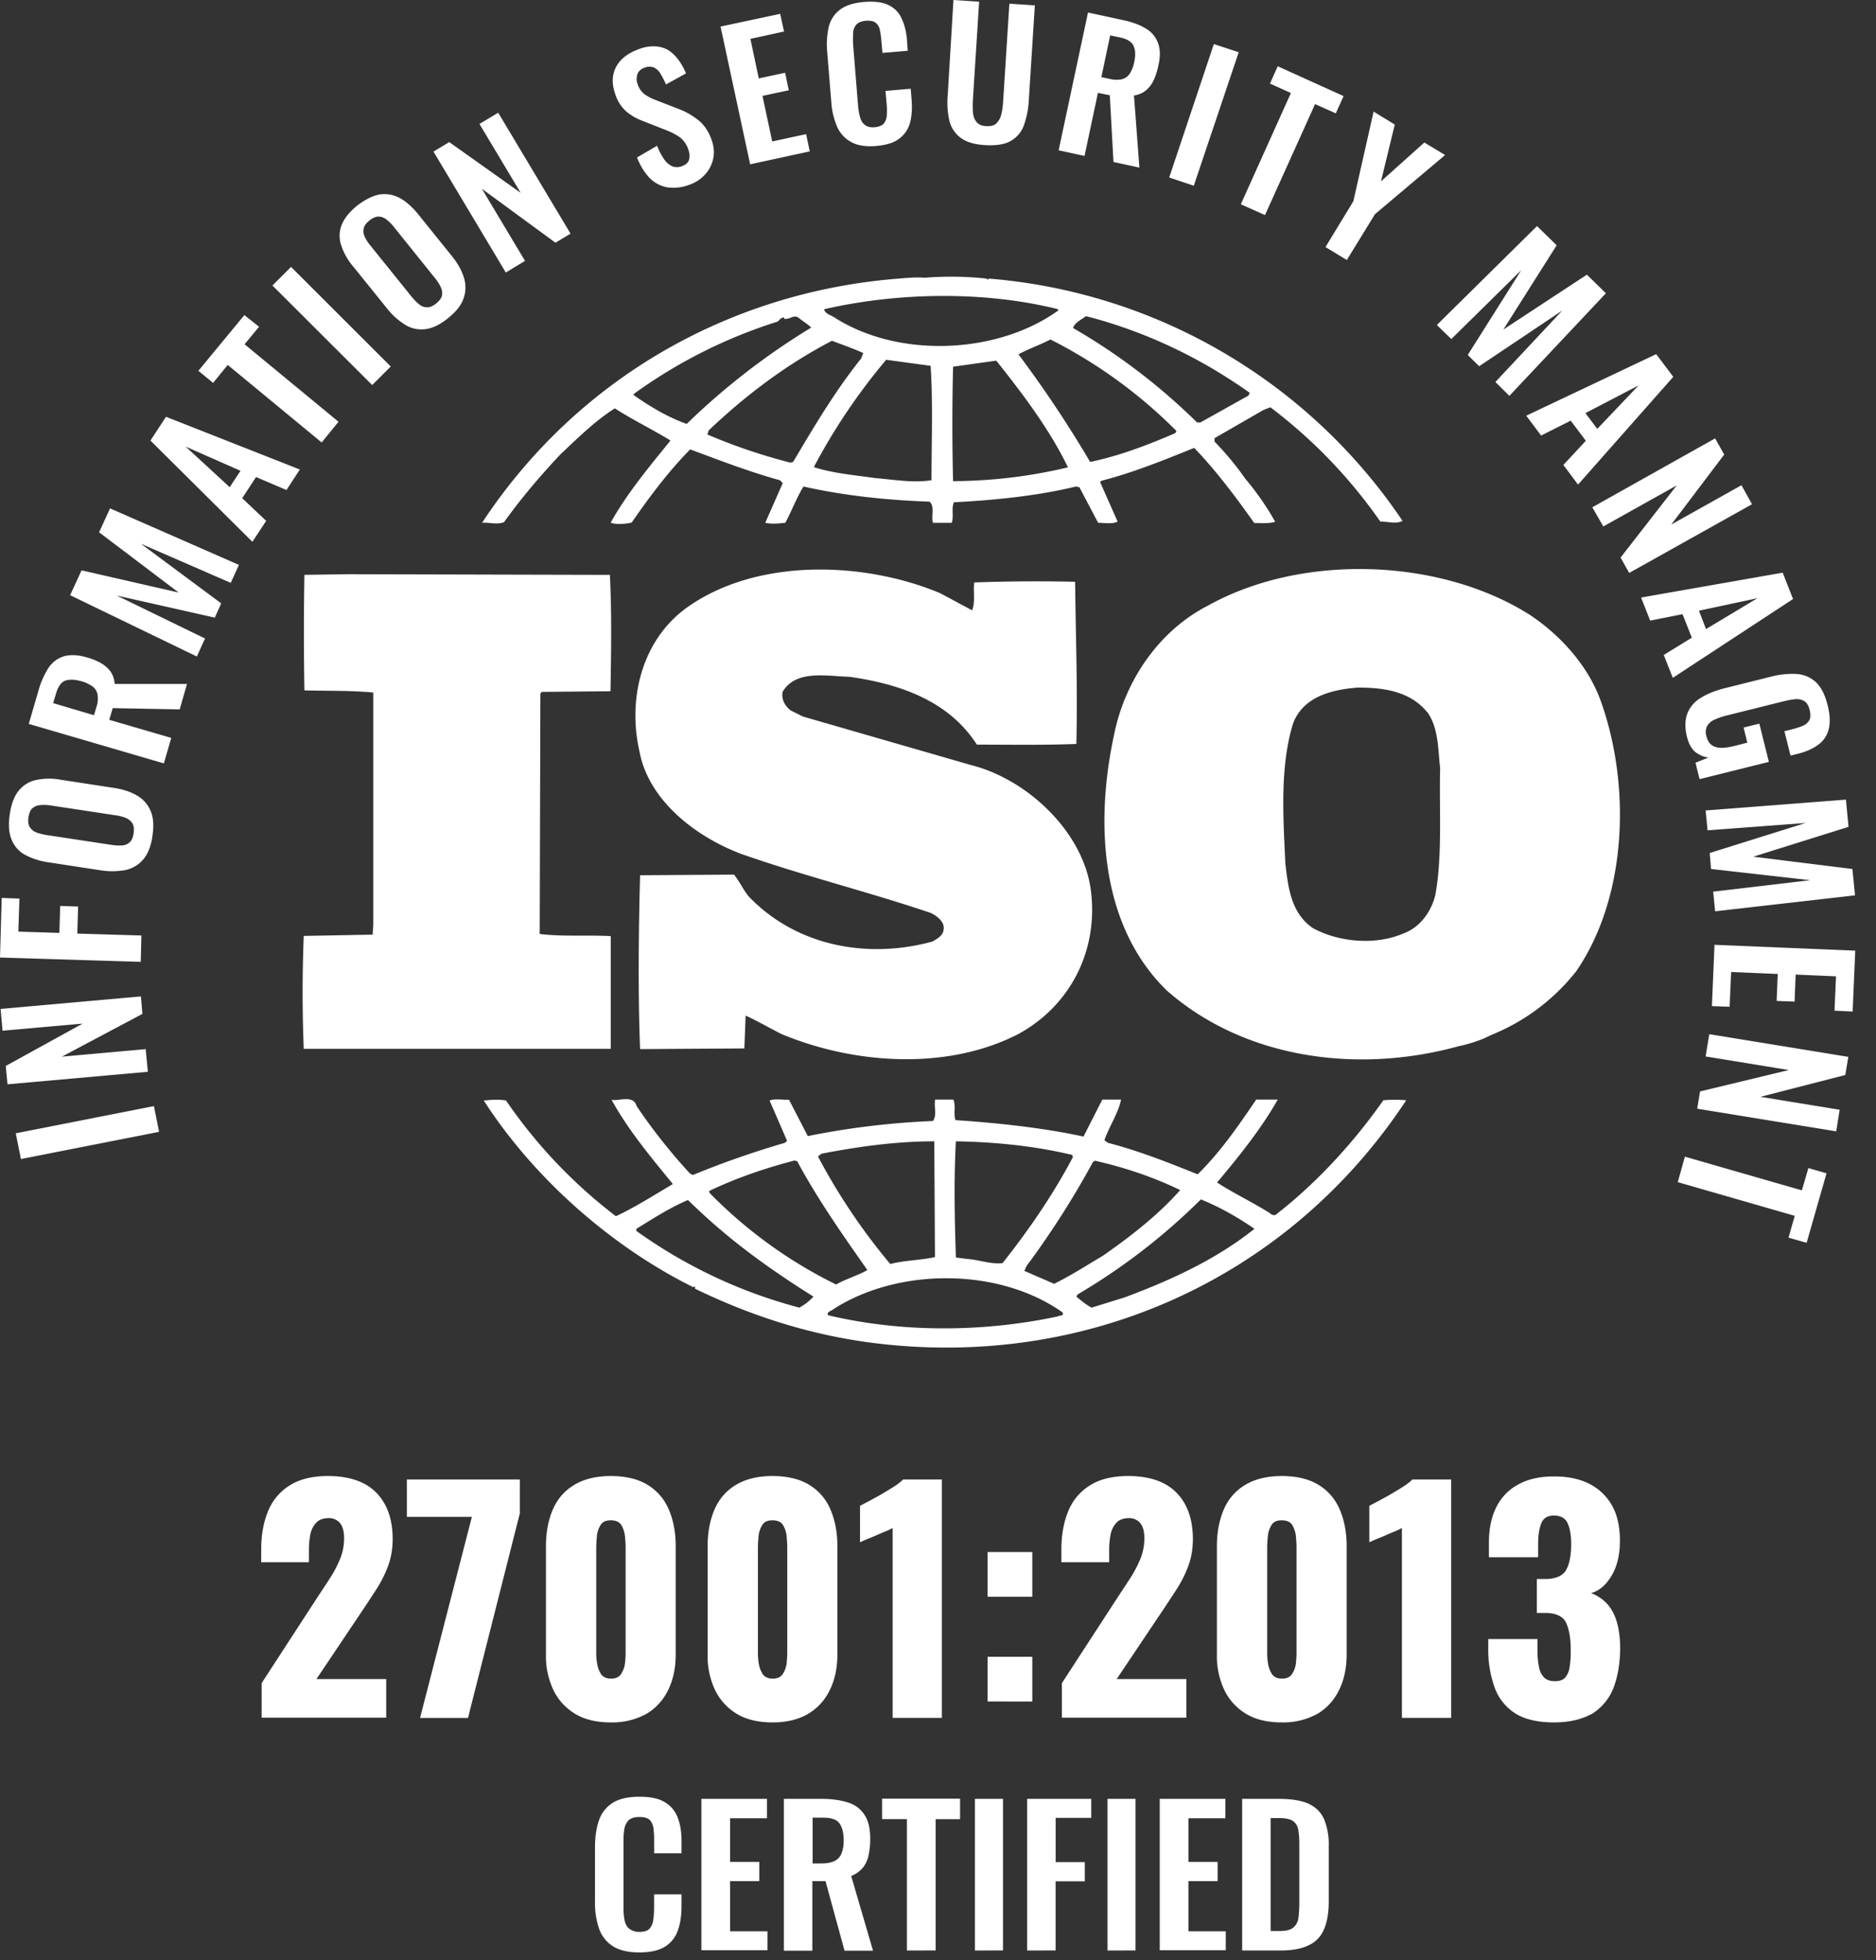 <svg width="45" height="47" viewBox="0 0 45 47" fill="none" xmlns="http://www.w3.org/2000/svg">
  <rect x="0" y="0" width="45" height="47" fill="#333333" stroke="none"/>
  <g clip-path="url(#a)" fill="#fff">
    <path d="m3.816 27.14-3.314.652-.124-.617 3.314-.652zm-.269-1.44L.18 26l-.042-.44 1.844-1.015-1.921.17-.047-.522 3.366-.3.036.419-1.931 1.025 2.009-.18zm-.171-2.636L0 22.96l.041-1.429.425.016-.026.792.984.031.02-.647.43.015-.02.648 1.538.046zm.281-3.014q-.054.365-.223.56a.77.77 0 0 1-.425.253 1.8 1.8 0 0 1-.6.005l-1.248-.191a1.7 1.7 0 0 1-.565-.182.72.72 0 0 1-.32-.367q-.096-.235-.042-.601.054-.374.217-.57a.72.72 0 0 1 .414-.253 1.5 1.5 0 0 1 .596-.006l1.253.192q.334.048.564.181a.76.76 0 0 1 .332.368c.072.16.083.362.046.611m-.451-.067q.024-.157-.031-.244a.35.35 0 0 0-.166-.13 1 1 0 0 0-.248-.061l-1.533-.233a1 1 0 0 0-.254-.01.33.33 0 0 0-.191.072c-.052.041-.083.119-.099.223q-.023.147.031.232a.34.34 0 0 0 .16.13q.11.04.25.062l1.537.233q.138.023.254.016a.3.3 0 0 0 .192-.073q.075-.062.098-.217m.725-1.678-3.24-.947.233-.798a2 2 0 0 1 .243-.549.68.68 0 0 1 .368-.274c.15-.042.331-.037.549.026q.194.054.342.14c.098.056.17.124.228.201a.6.6 0 0 1 .098.296h1.735l-.176.61-1.606-.03-.083.28 1.487.434zM2.254 17.15l.057-.191a.6.6 0 0 0 .03-.295.3.3 0 0 0-.113-.197.8.8 0 0 0-.27-.13c-.16-.046-.295-.051-.393-.015s-.176.145-.223.316l-.067.222zm2.468-1.408-3.04-1.47.275-.596 2.33.533-1.91-1.445.263-.574 3.092 1.356-.197.43-2.154-.937 1.926 1.429-.155.342-2.352-.53 2.118 1.03zm1.332-2.75-2.445-2.428.373-.57 3.21 1.264-.32.492-.73-.311-.332.507.575.544zm-.544-1.31.259-.393-1.315-.58zm2.206-1.072L5.463 8.751l-.352.43-.352-.29 1.103-1.336.352.28-.347.42 2.253 1.858zm1.212-1.377L6.535 6.846l.446-.446 2.392 2.388zm1.822-1.605q-.288.233-.544.264a.74.74 0 0 1-.487-.104 1.7 1.7 0 0 1-.445-.404L8.48 6.4a1.5 1.5 0 0 1-.295-.517.7.7 0 0 1 .01-.487q.093-.24.379-.471.302-.226.548-.264a.77.77 0 0 1 .477.093c.15.083.3.217.44.393l.798.99q.211.261.29.517a.78.78 0 0 1-.006.497q-.078.242-.373.477m-.285-.352q.124-.103.14-.197a.34.34 0 0 0-.037-.207 1 1 0 0 0-.14-.213l-.973-1.211a1 1 0 0 0-.181-.182.3.3 0 0 0-.192-.072q-.1-.002-.223.098c-.077.062-.124.13-.134.192a.3.3 0 0 0 .03.202q.048.102.14.212L9.87 7.11c.057.072.12.134.176.181a.3.3 0 0 0 .192.078c.072.005.145-.031.228-.093m1.667-.741-1.735-2.9.378-.228 1.714 1.217-.989-1.652.45-.269 1.735 2.9-.362.217-1.766-1.294 1.036 1.73zm4.395-2.102a1.03 1.03 0 0 1-.533.057.8.8 0 0 1-.414-.223 1.5 1.5 0 0 1-.3-.492l.481-.28c.047.125.104.228.16.311a.47.47 0 0 0 .192.176c.073.031.15.036.238.005q.147-.054.176-.155a.4.4 0 0 0-.015-.238.6.6 0 0 0-.218-.311 1.6 1.6 0 0 0-.352-.176l-.538-.212a1.3 1.3 0 0 1-.389-.228.94.94 0 0 1-.258-.41c-.089-.253-.078-.47.025-.662q.154-.279.55-.42a.94.94 0 0 1 .408-.062q.18.017.311.104.132.093.233.233.1.14.17.31l-.48.265a2 2 0 0 0-.13-.254.36.36 0 0 0-.155-.15.3.3 0 0 0-.223 0c-.088.03-.15.083-.176.155a.36.36 0 0 0 0 .233.53.53 0 0 0 .16.244c.073.051.16.103.275.145l.533.207q.256.092.482.269c.15.114.259.28.331.487.052.15.067.3.036.44a.8.8 0 0 1-.191.378.9.9 0 0 1-.389.254m1.466-.493-.71-3.303 1.43-.305.093.424L18 .932l.201.948.632-.135.088.42-.631.134.233 1.093.813-.176.088.414zm3.024-.44q-.381.033-.606-.098a.76.76 0 0 1-.336-.373 1.8 1.8 0 0 1-.135-.575l-.098-1.201a1.9 1.9 0 0 1 .036-.606.73.73 0 0 1 .269-.414q.203-.156.585-.186.357-.03.575.072c.14.067.248.17.316.316.067.14.114.31.13.502l.02.28-.606.052-.026-.285a2 2 0 0 0-.036-.26.28.28 0 0 0-.098-.175c-.047-.042-.13-.057-.233-.052q-.165.015-.233.093a.32.32 0 0 0-.078.202 3 3 0 0 0 0 .28l.119 1.465q.017.186.057.3a.3.3 0 0 0 .124.171q.084.056.223.042.155-.016.217-.093a.35.35 0 0 0 .068-.202 1.6 1.6 0 0 0-.005-.27l-.026-.305.605-.052.021.27c.016.201.005.377-.036.538a.7.7 0 0 1-.254.383c-.13.104-.316.16-.56.181m2.616-.02q-.389-.023-.59-.176a.72.72 0 0 1-.27-.41 2 2 0 0 1-.04-.61L22.871 0l.616.041-.15 2.351a3 3 0 0 0 0 .3c.01.094.036.172.088.234s.124.093.233.098c.114.005.197-.015.248-.072a.44.44 0 0 0 .114-.218q.033-.14.042-.295l.15-2.351.611.041-.145 2.279a2.1 2.1 0 0 1-.119.6.7.7 0 0 1-.316.373c-.145.083-.352.114-.61.099m1.761.124L26.098.3l.813.176c.227.047.42.114.564.202a.67.67 0 0 1 .3.347c.057.145.063.326.01.55a1.6 1.6 0 0 1-.113.351.7.7 0 0 1-.187.244.57.57 0 0 1-.284.119l.13 1.73-.622-.135-.088-1.6-.285-.057-.321 1.512zm1.025-1.755.191.041a.66.66 0 0 0 .3.01.32.32 0 0 0 .187-.13.8.8 0 0 0 .109-.279q.054-.247-.016-.393-.068-.148-.331-.202L26.63.849zm1.627 2.407 1.071-3.2.596.197-1.077 3.2zm1.718.642 1.201-2.667-.502-.227.186-.415 1.58.715-.187.414-.497-.222-1.201 2.661zm2.031 1.026.668-1.098.486-2.15.508.311-.331 1.362 1.04-.932.498.3-1.683 1.42-.674 1.097zm2.671 1.869 2.403-2.372.471.461-1.279 2.02 2.004-1.316.456.446-2.315 2.46-.336-.332 1.605-1.714-1.994 1.336-.274-.27 1.284-2.034-1.678 1.652zm2.144 2.175 3.118-1.476.409.544-2.284 2.584-.352-.471.539-.58-.363-.482-.71.357zm1.42-.062.284.378.99-1.041zm.165 2.258 2.946-1.652.218.388-1.27 1.678 1.684-.943.253.456-2.946 1.647-.207-.368 1.346-1.73-1.76.984zm1.17 2.164 3.397-.596.248.632-2.884 1.89-.217-.549.673-.414-.223-.564-.776.155zm1.388.316.17.44 1.233-.74zm-.285 3.034c-.057-.222-.052-.409.005-.564a.75.75 0 0 1 .321-.378q.233-.147.575-.233l1.098-.274a2 2 0 0 1 .626-.068.75.75 0 0 1 .466.197c.125.12.218.3.28.549q.087.344.026.58a.65.65 0 0 1-.254.373q-.187.14-.492.217l-.17.041-.146-.585.187-.046q.155-.04.264-.088a.32.32 0 0 0 .15-.135c.026-.057.031-.134.005-.238q-.04-.163-.135-.218a.35.35 0 0 0-.222-.041q-.132.014-.28.052l-1.372.342a1.6 1.6 0 0 0-.29.103.37.37 0 0 0-.166.155.34.34 0 0 0-.01.239q.037.148.13.212.095.062.227.062.139 0 .316-.046l.306-.078-.088-.363.377-.093.228.917-1.662.414-.098-.394.31-.124a.64.64 0 0 1-.315-.134c-.094-.078-.156-.197-.197-.353m.445 1.756 3.366-.26.062.653-2.284.715 2.377.295.063.632-3.356.383-.047-.471 2.33-.275-2.381-.269-.032-.383 2.3-.72-2.351.176zm.213 3.221 3.376.14-.062 1.46-.435-.02.036-.824-.968-.042-.026.648-.43-.016.026-.647-1.118-.047-.036.834-.425-.016zm-.125 2.143 3.335.544-.072.435-2.036.523 1.9.31-.082.518-3.335-.543.068-.414 2.128-.513-1.994-.326zm-.585 2.937 2.806.808.156-.534.435.125-.477 1.667-.435-.124.15-.523-2.806-.808zm-2.039-10.983c-.3-.788-.917-1.497-1.673-2.004-2.17-1.378-5.478-1.476-7.715-.233-1.222.62-2.02 1.853-2.268 3.117-.45 2.081-.337 4.557 1.268 6.12 1.87 1.642 4.593 2.004 7.012 1.331.114-.02.481-.114.73-.248l.072-.031a4.95 4.95 0 0 0 2.004-1.512c1.238-1.797 1.32-4.505.57-6.54m-3.94 4.675c-.084.394-.353.803-.767.953-.668.295-1.57.213-2.185-.13-.518-.362-.585-.968-.653-1.542-.052-1.13-.134-2.33.187-3.366.248-.642.932-.808 1.553-.855.652 0 1.284.099 1.688.622.249.378.233.87.285 1.31-.026.942.057 2.056-.109 3.008m-19.786 1.02c-.55-.03-1.17.016-1.704-.052l.016-5.758.03-.046 1.652-.016c.016-.932.031-1.936-.015-2.79l-6.292-.016-1.035.015a80 80 0 0 0 0 2.77c.57.016 1.103 0 1.652.052v5.577l-.016.228-1.652.031a34 34 0 0 0 0 2.708h7.364zm18.532 3.936c-.699.999-1.584 1.967-2.553 2.723-.036.052-.134.031-.165-.015-.42-.264-.87-.477-1.27-.736.534-.636 1.052-1.279 1.456-1.988h-.518c-.414.611-.85 1.248-1.403 1.792-.735-.295-1.403-.56-2.154-.756l-.083-.062c.114-.332.331-.643.399-.974h-.45l-.451.886c-.984-.213-2.072-.327-3.071-.394-.052-.145.015-.363-.052-.492h-.435c-.036.197.052.347-.052.513a19 19 0 0 0-3.003.362l-.45-.87c-.166 0-.353-.03-.467.016l.42.968-.052.047q-1.126.327-2.206.771l-.067-.03a13.5 13.5 0 0 1-1.284-1.622c-.083-.28-.42-.113-.601-.15.399.725.932 1.362 1.47 2.02-.45.264-.9.554-1.366.771a12 12 0 0 1-2.636-2.775c-.202-.031-.332-.016-.534 0 1.202 1.87 3.071 3.51 5.029 4.479 0 0 0-.016.015-.016.016 0 .047.032.016.047 1.32.642 2.723 1.098 4.21 1.295 5.126.673 10.02-1.507 12.857-5.81a3 3 0 0 0-.549 0m-6.965 1.48.052-.03c.72.165 1.404.393 2.04.704-.533.606-1.222 1.134-1.853 1.574-.384.228-.772.476-1.17.673l-.715-.31.051-.114a21 21 0 0 0 1.595-2.496m-3.288-.497c.953.016 1.906.114 2.791.327l.016.051c-.466.886-1.051 1.74-1.688 2.543-.285.031-.55-.078-.834-.098l-.285-.037c-.03-.963-.051-1.817 0-2.786m-3.22.296c.87-.166 1.77-.296 2.702-.296l.016 2.776c-.352.078-.735.078-1.072.166a14.7 14.7 0 0 1-1.735-2.58zm-2.688.89c.652-.31 1.336-.543 2.035-.725l.067.016c.482.9 1.082 1.755 1.683 2.61-.233.134-.518.212-.75.347a11.1 11.1 0 0 1-3.04-2.201v-.047zm2.154 2.802a11.9 11.9 0 0 1-3.91-1.839v-.051c.4-.244.803-.508 1.238-.69.953.938 1.937 1.642 3.009 2.316a1.3 1.3 0 0 1-.337.264m6.193.212c-1.77.378-3.738.393-5.51-.031-.03-.083.083-.099.135-.145 1.554-1 3.972-1 5.494.078.047.098-.088.067-.119.098m1.605-.456-.787.244c-.134-.068-.248-.166-.367-.264l.03-.052a15 15 0 0 0 2.957-2.279c.451.182.886.43 1.285.705-.932.745-2.02 1.237-3.118 1.646M12.091 12.52c.399-.558.855-1.097 1.352-1.625.435-.41.833-.803 1.305-1.103.435.28.916.513 1.336.771-.518.637-1.052 1.28-1.435 1.968.114.052.337.036.503 0 .419-.606.87-1.212 1.403-1.755.714.264 1.419.538 2.154.74l.067.068-.42.952c.187.037.301.016.482 0 .15-.28.264-.59.435-.87.969.218 1.989.327 3.024.363.135.114.031.362.083.507h.45c.053-.16-.015-.347.053-.492.968-.051 1.988-.15 2.925-.378l.083.016.45.854c.15 0 .353.037.467-.03l-.42-.948.036-.031c.767-.197 1.487-.492 2.222-.787.518.538 1 1.18 1.44 1.801.18 0 .367.016.502-.03a6.7 6.7 0 0 0-.72-1.036 7 7 0 0 0-.735-.886v-.082l1.17-.674.17-.067a12.1 12.1 0 0 1 2.637 2.74c.202 0 .367.067.533-.016a13.25 13.25 0 0 0-9.927-5.81l-.015.03-.037-.03a8 8 0 0 0-1.486-.02c-.18-.016-.398 0-.616.02-4.008.31-7.695 2.361-9.999 5.856.16-.015.362.052.528-.015m6.934-1.444-.067.016a13.6 13.6 0 0 1-1.989-.674L17 10.32c.917-.87 1.885-1.59 2.957-2.149.254.099.502.181.75.295l-.051.13c-.632.792-1.134 1.641-1.631 2.48m3.319.44c-.466.068-.885-.015-1.352-.052-.45-.067-1.02-.113-1.47-.264a14.5 14.5 0 0 1 1.735-2.573l1.066.145c.057.86.021 1.843.021 2.744m.518.021a54 54 0 0 1 0-2.744c.337-.047.699-.099 1.036-.145.652.818 1.284 1.657 1.719 2.558a12 12 0 0 1-2.755.331m5.328-1.15c-.652.28-1.32.539-2.04.69a28 28 0 0 0-1.72-2.58c.234-.13.519-.227.767-.357a11.7 11.7 0 0 1 3.024 2.196zm-2.138-2.806c1.403.362 2.723.984 3.925 1.838l-.031.067-1.15.643h-.083a14.7 14.7 0 0 0-2.972-2.263c.026-.12.197-.202.31-.285m-.668-.166v.031c-1.455 1.046-3.806 1.15-5.344.181-.088-.067-.254-.098-.27-.212 1.777-.409 3.858-.44 5.614 0M15.198 9.45a12 12 0 0 1 3.46-1.74c.05-.052.082-.098.15-.098v.03c.134.032.232-.113.351-.02.099.083.218.15.3.233a16.8 16.8 0 0 0-2.987 2.31c-.45-.16-.87-.41-1.269-.689V9.45zm7.168 13.127c-1.57.43-3.273.104-4.407-1.082-.135-.166-.218-.357-.352-.523l-2.253.015c-.036 1.331-.052 2.854 0 4.169l2.501-.016.031-.787c.285.13.57.295.855.44 1.735.725 3.971.886 5.69 0 1.254-.688 1.922-2.014 1.735-3.448-.18-1.393-1.517-2.657-2.868-2.998l-4.04-1.166-.3-.15c-.134-.114-.217-.259-.186-.44.316-.538 1.051-.378 1.605-.362 1.17.165 2.372.559 3.055 1.626.736 0 1.585.015 2.387-.016.032-1.346-.015-2.527-.03-3.889a42 42 0 0 0-2.419.016c-.031.197.031.471-.052.668l-.766-.41c-1.838-.77-4.407-.849-6.08.348-1.087.787-1.418 2.2-1.133 3.443.217 1.18 1.351 2.05 2.439 2.46 1.486.523 3.04.906 4.54 1.413.151.068.348.218.317.394-.005.145-.156.233-.27.295M6.276 41.193v-.834l1.367-2.102q.156-.234.295-.45c.093-.146.166-.296.228-.446.057-.15.088-.31.088-.471 0-.166-.031-.285-.098-.368a.34.34 0 0 0-.27-.12q-.193.002-.295.104a.56.56 0 0 0-.145.28q-.037.178-.036.394v.28H6.266v-.306q-.002-.508.16-.907a1.3 1.3 0 0 1 .518-.626c.233-.15.544-.228.922-.228q.769.001 1.16.399c.259.264.393.637.393 1.113 0 .228-.036.445-.109.642q-.109.296-.29.575-.18.278-.383.58l-1.046 1.559h1.673v.926H6.276zm3.8 0 1.243-4.821H9.76v-.896h2.709v.813l-1.243 4.904zm4.578.108c-.341 0-.631-.067-.86-.207a1.34 1.34 0 0 1-.522-.575 1.9 1.9 0 0 1-.176-.854v-2.589c0-.337.057-.627.165-.88q.164-.38.513-.59c.233-.14.523-.213.88-.213q.538.002.88.212c.228.14.4.337.508.59.109.254.166.544.166.881v2.59q.001.482-.176.848c-.12.249-.29.44-.523.58a1.7 1.7 0 0 1-.855.207m0-1.05q.172 0 .244-.11a.6.6 0 0 0 .093-.253q.016-.148.016-.249v-2.532q0-.119-.016-.27a.64.64 0 0 0-.088-.269c-.047-.077-.135-.113-.249-.113q-.179-.002-.248.114a.6.6 0 0 0-.088.269q-.015.153-.016.27v2.531q-.002.11.021.249a.7.7 0 0 0 .093.254q.077.108.238.108m3.878 1.051c-.341 0-.631-.067-.86-.207a1.34 1.34 0 0 1-.522-.575 1.9 1.9 0 0 1-.176-.854v-2.589c0-.337.057-.627.165-.88q.164-.38.513-.59c.233-.14.523-.213.88-.213q.538.002.88.212.344.21.508.59c.109.254.166.544.166.881v2.59q.001.482-.176.848c-.12.249-.29.44-.523.58-.228.135-.513.207-.855.207m0-1.05q.172 0 .244-.11a.6.6 0 0 0 .093-.253q.015-.148.015-.249v-2.532q0-.119-.015-.27a.6.6 0 0 0-.088-.269c-.047-.077-.135-.113-.249-.113q-.179-.002-.248.114a.6.6 0 0 0-.088.269q-.015.153-.016.27v2.531q-.001.11.02.249a.7.7 0 0 0 .094.254q.077.108.238.108m2.88.943V36.64c-.052.026-.109.057-.176.083q-.1.04-.207.088-.11.048-.212.088c-.068.026-.13.057-.187.083v-.875c.052-.026.124-.067.218-.114.093-.052.196-.104.3-.166q.156-.093.305-.186c.094-.062.166-.12.213-.166h.927v5.717zm2.278-2.905v-1.072h1.072v1.072zm0 2.511v-1.072h1.072V40.8zm1.782.394v-.834l1.367-2.102q.155-.234.295-.45a3 3 0 0 0 .228-.446c.057-.15.088-.31.088-.471 0-.166-.031-.285-.099-.368a.34.34 0 0 0-.269-.12q-.195.002-.295.104a.56.56 0 0 0-.145.28 2 2 0 0 0-.036.394v.28H25.46v-.306q-.001-.508.16-.907a1.3 1.3 0 0 1 .519-.626c.233-.15.543-.228.921-.228q.77.001 1.16.399.392.398.394 1.113c0 .228-.036.445-.109.642q-.109.296-.29.575-.18.278-.383.58l-1.046 1.559h1.672v.926h-2.987zm5.276.108c-.341 0-.631-.067-.86-.207a1.34 1.34 0 0 1-.522-.575 1.9 1.9 0 0 1-.176-.854v-2.589c0-.337.057-.627.165-.88q.164-.38.513-.59c.233-.14.523-.213.88-.213q.538.002.88.212.344.21.508.59c.109.254.166.544.166.881v2.59q.001.482-.176.848c-.12.249-.29.44-.523.58a1.7 1.7 0 0 1-.855.207m0-1.05q.172 0 .244-.11a.6.6 0 0 0 .093-.253q.015-.148.015-.249v-2.532q0-.119-.015-.27a.64.64 0 0 0-.088-.269c-.047-.077-.135-.113-.249-.113q-.179-.002-.248.114a.6.6 0 0 0-.088.269q-.016.153-.016.27v2.531q-.001.11.02.249a.7.7 0 0 0 .094.254q.077.108.238.108m2.88.943V36.64c-.052.026-.109.057-.176.083q-.1.04-.207.088-.11.048-.212.088c-.068.026-.13.057-.187.083v-.875c.052-.026.124-.067.218-.114.093-.052.196-.104.3-.166q.157-.093.306-.186c.093-.062.165-.12.212-.166h.927v5.717zm3.645.108q-.6-.001-.943-.227a1.24 1.24 0 0 1-.486-.632 2.7 2.7 0 0 1-.145-.937v-.203h1.18v.208q-.002.28.037.46a.47.47 0 0 0 .129.26q.092.083.254.082.163.001.243-.083a.5.5 0 0 0 .109-.253 2.5 2.5 0 0 0 .026-.425c0-.28-.042-.497-.114-.647-.078-.15-.238-.223-.482-.228h-.217v-.813h.191q.372 0 .503-.202c.083-.135.13-.347.13-.637 0-.223-.032-.388-.089-.507-.057-.12-.17-.176-.326-.176q-.235.001-.306.196c-.051.13-.072.3-.072.508v.295h-1.18v-.347q0-.513.186-.87a1.23 1.23 0 0 1 .538-.538c.233-.125.513-.182.839-.182q.495-.001.844.176c.233.12.414.29.544.518q.193.343.191.85 0 .504-.201.838c-.135.228-.3.363-.492.415q.194.07.357.227c.103.104.191.244.248.42s.094.399.094.673q-.002.522-.15.927c-.099.27-.27.476-.498.632-.253.145-.559.222-.942.222m-21.934 5.515q-.413 0-.648-.155a.82.82 0 0 1-.326-.43 1.9 1.9 0 0 1-.093-.627v-1.3q0-.373.093-.647a.8.8 0 0 1 .326-.424q.235-.15.647-.15c.26 0 .461.04.606.129a.72.72 0 0 1 .311.368c.062.16.093.341.093.554v.305h-.657v-.316q0-.154-.016-.28a.36.36 0 0 0-.088-.201q-.07-.072-.248-.073c-.12 0-.202.026-.26.078a.4.4 0 0 0-.103.212q-.022.131-.02.3v1.58q0 .194.03.326.033.13.12.192a.4.4 0 0 0 .232.067q.172 0 .244-.078a.4.4 0 0 0 .088-.207c.01-.088.02-.186.02-.29v-.326h.658v.29q0 .327-.088.575a.74.74 0 0 1-.305.388c-.15.093-.352.14-.617.14m1.486-.046v-3.636h1.574v.466h-.885v1.046h.7v.461h-.7v1.202h.896v.455h-1.585zm1.979 0v-3.636h.896q.379.001.642.088a.7.7 0 0 1 .398.3c.094.14.135.332.135.575a1.8 1.8 0 0 1-.041.394.7.7 0 0 1-.14.3.7.7 0 0 1-.275.192l.523 1.792h-.683l-.456-1.668h-.316v1.668h-.683zm.683-2.087h.213q.2-.002.316-.057a.34.34 0 0 0 .17-.182.8.8 0 0 0 .052-.316c0-.18-.036-.32-.103-.409-.068-.093-.202-.134-.394-.134h-.248v1.098zm2.268 2.087v-3.15h-.595v-.491h1.87v.492h-.586v3.148zm1.632 0v-3.636h.673v3.635zm1.252 0v-3.636h1.538v.456h-.854v1.061h.699v.461h-.7v1.657zm1.927 0v-3.636h.673v3.635zm1.254 0v-3.636h1.574v.466h-.886v1.046h.7v.461h-.7v1.202h.896v.455H27.82zm1.977 0v-3.636h.885q.459.002.715.12.257.124.367.372a1.6 1.6 0 0 1 .11.637v1.33q0 .396-.11.659a.72.72 0 0 1-.362.388q-.255.131-.689.13zm.683-.467h.207q.235.002.337-.082a.36.36 0 0 0 .124-.239 3 3 0 0 0 .02-.378v-1.393q0-.218-.03-.357a.3.3 0 0 0-.135-.197q-.1-.062-.326-.062h-.197z"/>
  </g>
  <defs>
    <clipPath id="a">
      <path fill="#fff" d="M0 0h44.502v46.816H0z"/>
    </clipPath>
  </defs>
</svg>
